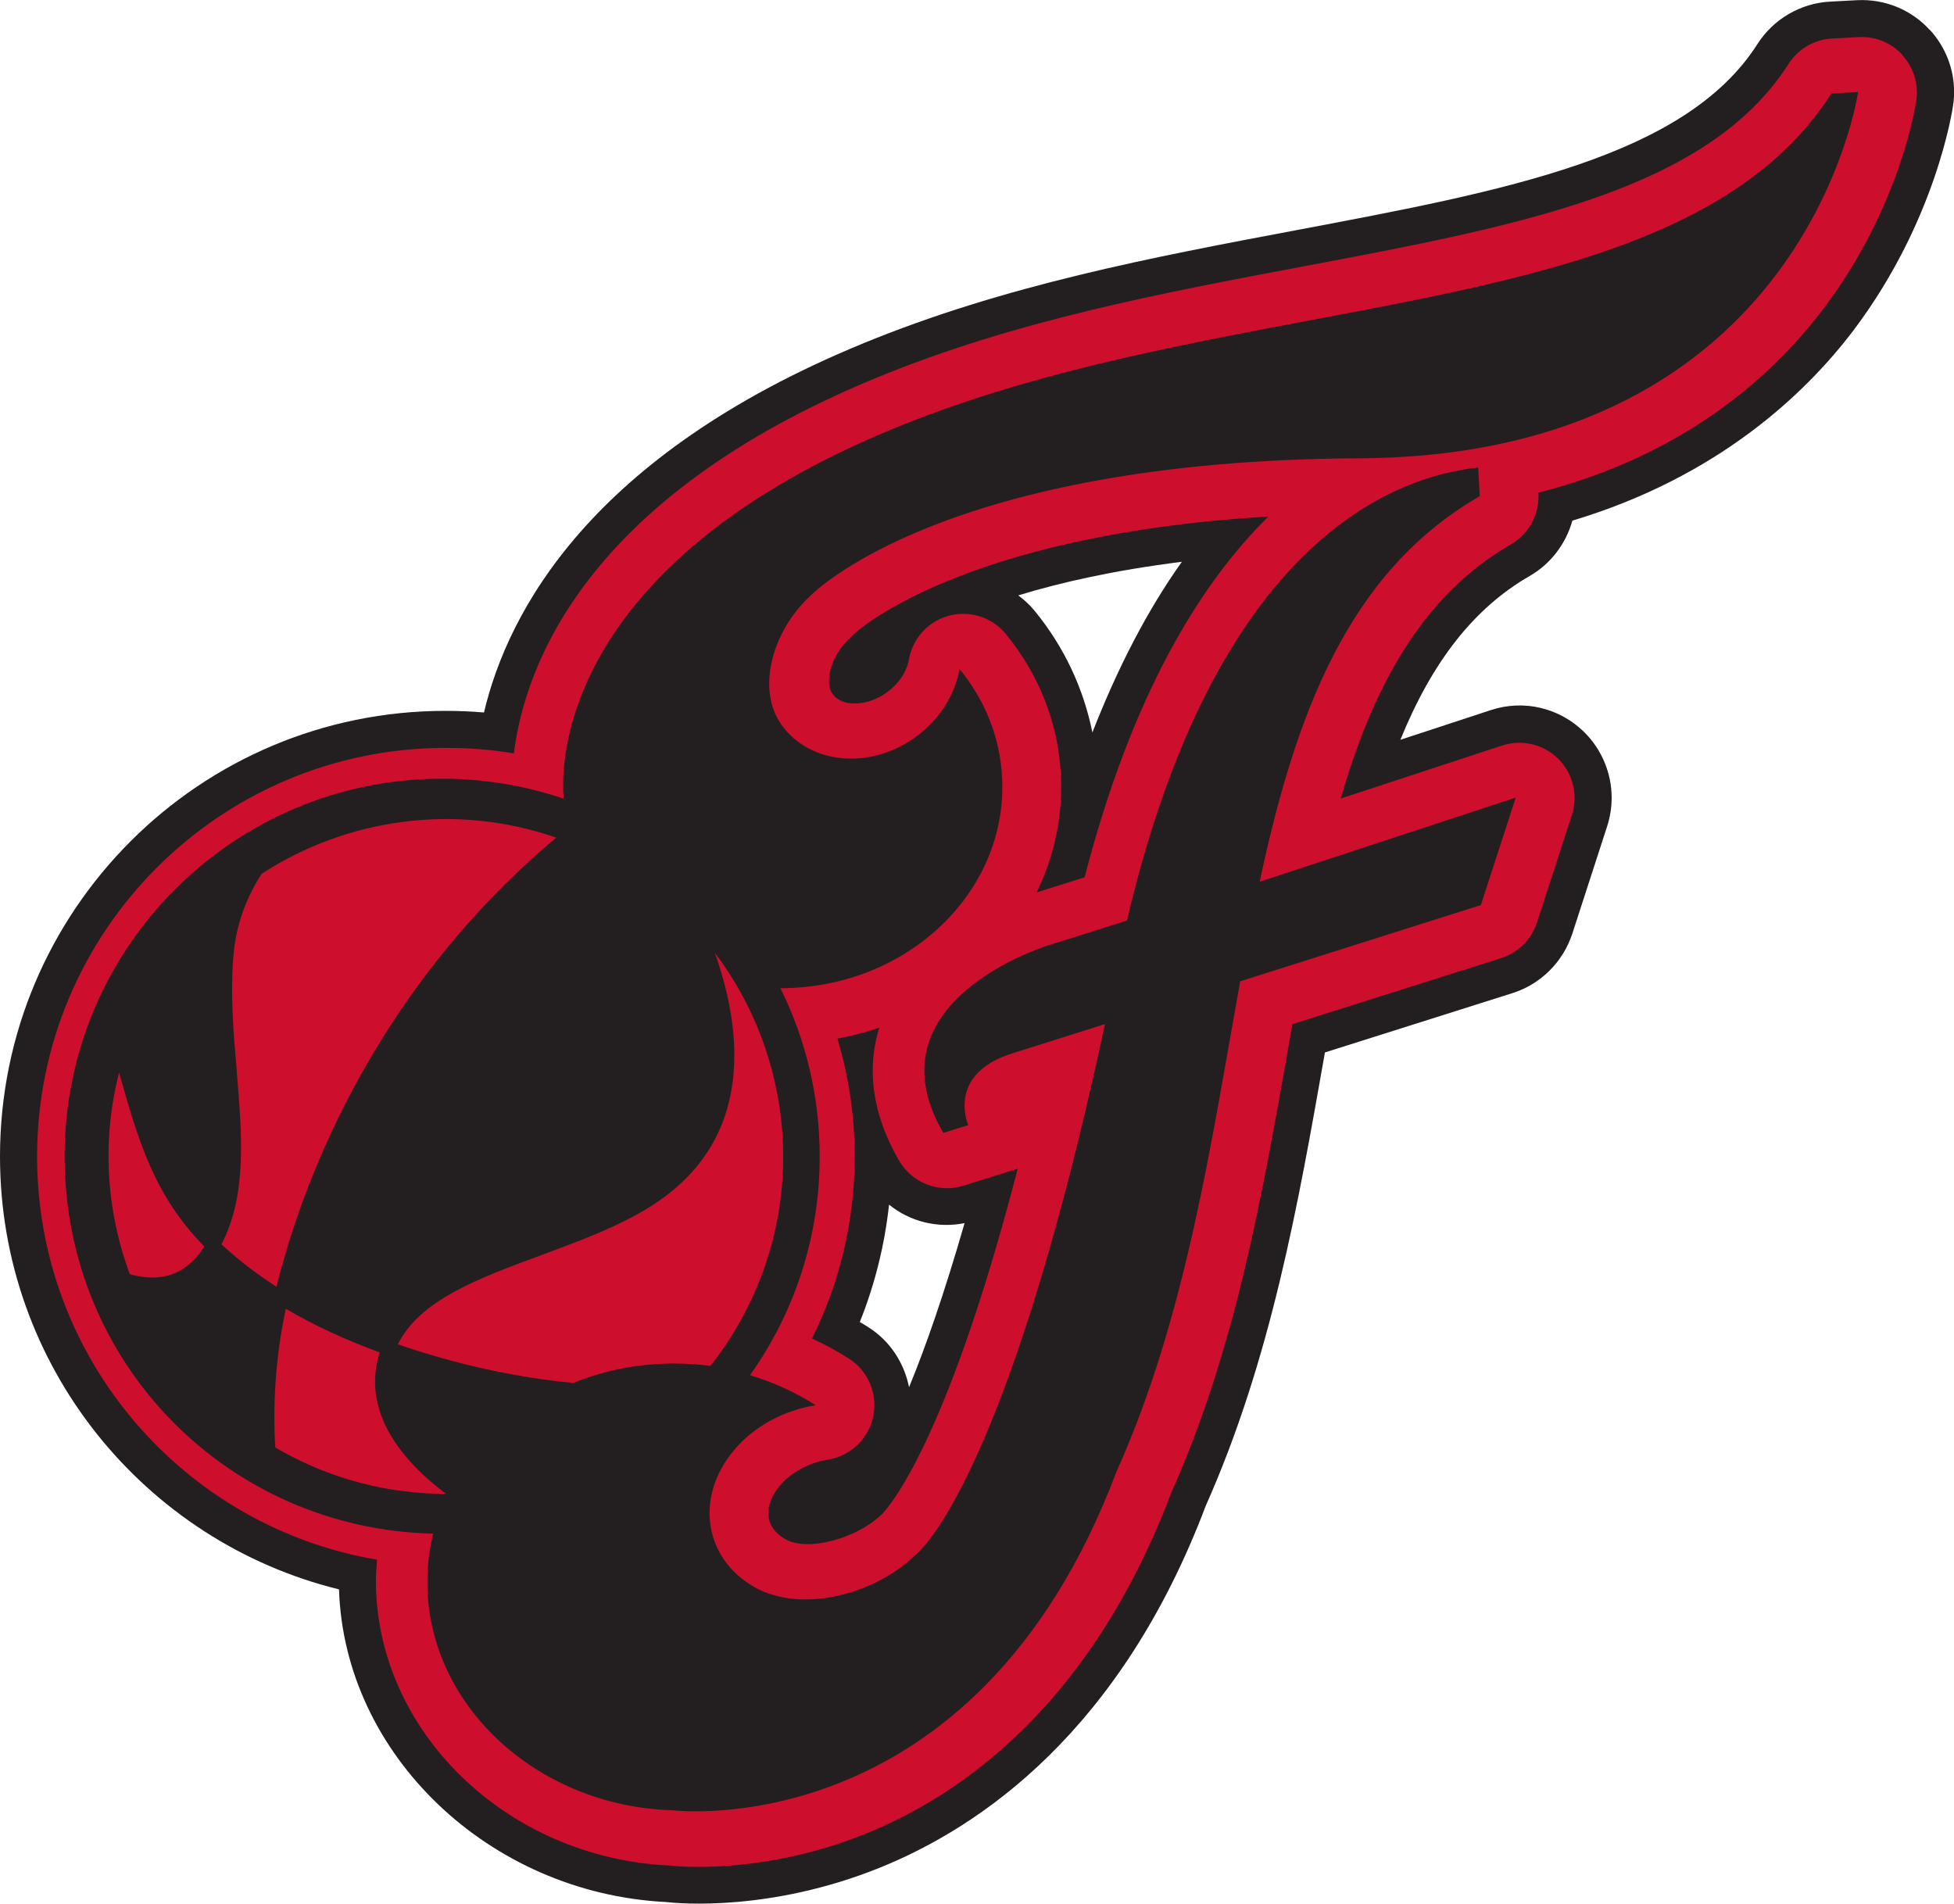 <?xml version="1.0" encoding="UTF-8"?>
<svg id="Layer_2" data-name="Layer 2" xmlns="http://www.w3.org/2000/svg" viewBox="0 0 205.94 200.63">
  <defs>
    <style>
      .cls-1 {
        fill: #231f20;
      }

      .cls-2 {
        fill: #ce0e2d;
      }
    </style>
  </defs>
  <g id="Layer_1" data-name="Layer 1">
    <g>
      <path class="cls-1" d="M203.39,3.16c-1.96-2.15-4.76-3.29-7.67-3.14l-2.82.15c-3.13.16-6,1.84-7.68,4.48-7.59,11.88-26.55,15.45-48.5,19.59-15.2,2.86-30.9,5.82-45.87,12-28.6,11.78-37.32,28.2-39.84,38.85-1.32-.11-2.67-.17-4.03-.17C21.04,74.9,0,95.94,0,121.88c0,22.07,15.22,40.59,35.73,45.63.55,17.39,15.77,32,34.45,32.95,1.39.16,10.99,1.03,22.5-3.6,10.75-4.33,25.44-14.47,34.4-38.16,6.87-15.45,9.74-31.77,12.52-47.55,0,0,.04-.19.04-.23,3.63-1.15,19.76-6.25,19.76-6.25,2.98-.94,5.33-3.28,6.31-6.26,0,0,3.68-11.34,3.68-11.34.31-.98.47-1.98.47-3,0-2.56-1.04-5.07-2.86-6.88-2.61-2.59-6.39-3.5-9.88-2.35,0,0-4.83,1.59-9.53,3.13,3.38-8.3,7.79-13.9,13.62-17.26,2.24-1.29,3.83-3.41,4.51-5.84,15.26-4.57,24.54-13.32,29.66-20.1,8.68-11.52,10.4-23.21,10.47-23.7.07-.46.1-.92.1-1.38,0-2.41-.9-4.74-2.55-6.54M95.81,146.21c-.51-2.55-1.99-4.87-4.26-6.31-.31-.2-.62-.39-.93-.57,1.56-3.89,2.61-8.04,3.08-12.37,2.19,1.78,5.09,2.52,7.96,1.95-2.17,7.54-4.15,13.17-5.85,17.29M115.13,77.19c-.94-4.66-2.99-9.04-6.1-12.83-.51-.62-1.09-1.15-1.71-1.61,4.49-1.38,10.21-2.66,17.24-3.54-3.61,5.07-6.74,11.11-9.43,17.99Z"/>
      <path class="cls-2" d="M200.51,5.79c-1.17-1.28-2.85-1.97-4.59-1.88l-2.82.15c-1.88.1-3.59,1.09-4.6,2.68-8.5,13.3-28.23,17.02-51.06,21.32-15,2.82-30.5,5.74-45.11,11.77-30.7,12.65-37.05,30.46-38.17,39.57-2.33-.39-4.72-.58-7.16-.58-23.8,0-43.09,19.29-43.09,43.07,0,21.33,15.48,39.04,35.83,42.49-.06.74-.12,1.48-.12,2.23,0,15.81,13.76,29.22,30.94,30,.5.06,9.64,1.1,20.66-3.34,10.03-4.04,23.77-13.56,32.23-35.96,6.72-15.03,9.56-31.19,12.31-46.81,0,0,.23-1.31.45-2.56,5.06-1.6,22-6.96,22-6.96,1.79-.57,3.2-1.96,3.78-3.75l3.68-11.34c.19-.59.28-1.19.28-1.79,0-1.52-.6-3.01-1.71-4.12-1.55-1.54-3.85-2.09-5.92-1.41,0,0-9.09,2.98-17.02,5.59,3.24-11.12,8.22-21.19,17.95-26.79,1.8-1.04,2.9-2.97,2.9-5.04,0-.1,0-.41,0-.41,15.29-3.89,24.62-12.2,30.1-19.47,8.06-10.7,9.66-21.44,9.72-21.89.25-1.72-.29-3.46-1.47-4.74M92.87,159.66c-2.67,2.53-7.76,3.89-10.1,2.56-.97-.55-1.58-1.32-1.74-2.22-.19-1.07.2-2.26,1.13-3.38,1.2-1.44,3.05-2.45,5.11-2.79,2.38-.38,4.28-2.2,4.77-4.57.48-2.36-.54-4.79-2.58-6.08-1.24-.79-2.54-1.5-3.88-2.11,2.88-5.78,4.5-12.3,4.5-19.2,0-4.31-.64-8.48-1.82-12.41,1.51-.27,2.98-.66,4.41-1.15-.4,1.29-.69,2.81-.69,4.53,0,2.72.71,5.93,2.79,9.5,1.37,2.35,4.18,3.43,6.77,2.62l5.72-1.78c-7.8,30.09-14.1,36.22-14.4,36.49M114.31,92.46c-2.07.65-4.38,1.39-5.05,1.59,1.89-3.87,2.77-8.11,2.55-12.42-.28-5.4-2.28-10.52-5.8-14.81-1.43-1.75-3.76-2.51-5.96-1.94-2.2.58-3.86,2.38-4.25,4.61-.24,1.31-1.08,2.57-2.31,3.47-1.28.93-2.76,1.33-4.09,1.13-.58-.09-1.38-.41-1.79-1.18-.58-1.08-.17-3.72,2.08-5.79.08-.07.18-.16.25-.23.1-.12,11-10.49,43.74-12.45-7.32,7.21-14.44,18.98-19.37,38.02Z"/>
      <path class="cls-1" d="M85.36,62.84c.4-.41,14.19-14.33,57.9-14.54,47.12-.23,52.57-38.6,52.57-38.6l-2.81.15c-15.91,24.91-61.94,20.1-98.87,35.33-36.47,15.03-34.96,36.98-34.73,39-4.03-1.36-8.34-2.11-12.82-2.11-21.99,0-39.79,17.82-39.79,39.78s17.31,39.29,38.85,39.79c-.39,1.56-.6,3.17-.62,4.83-.18,13,11.39,23.89,25.83,24.32,0,0,31.83,3.99,46.78-35.64,7.36-16.37,10-34.77,13.06-51.73l25.36-8.03,3.68-11.33-26.99,8.87c3.76-17.59,9.29-32.62,23.2-40.64l-.17-3.02c-9.29,1.01-27.73,8.21-37.02,47.75l-8.36,2.64s-19.09,5.84-10.99,19.74l2.62-.82c-.43-1.14-1.63-5.6,4.7-7.58l9.72-3.07c-10.68,49.71-20.14,56.1-20.14,56.1-4.26,4.05-11.89,6.02-16.79,3.25-5.32-3.01-6.32-9.45-2.23-14.37,2.17-2.63,5.36-4.28,8.67-4.81-2.11-1.34-4.44-2.42-6.93-3.16,4.63-6.51,7.36-14.47,7.35-23.07,0-6.37-1.49-12.38-4.14-17.72.46,0,.92-.01,1.39-.04,12.75-.67,22.59-10.6,21.97-22.18-.21-4.3-1.86-8.23-4.48-11.42-.47,2.67-2.06,5.29-4.6,7.15-4.77,3.48-11.1,2.94-14.12-1.21-2.79-3.81-.95-10.03,2.96-13.61Z"/>
      <path class="cls-2" d="M40.53,150.04c-1.13-2.51-1.31-5.02-.51-7.5-3.6-1.32-6.98-2.88-9.9-4.61-1.11,5.24-1.37,10.15-1.11,14.62.17.1.35.2.52.3,5.54,3.13,11.56,4.6,17.49,4.59-2.62-1.94-5.14-4.48-6.49-7.4Z"/>
      <path class="cls-2" d="M17.27,134.53c1.7-.31,3.14-1.39,4.26-3.16-5.21-5.31-6.91-10.95-8.98-18.33-1.83,7.12-1.36,14.54,1.13,21.25,1.22.33,2.44.46,3.6.24Z"/>
      <path class="cls-2" d="M24.94,112.81c.57,6.75,1.11,13.14-1.6,18.33,1.59,1.49,3.48,2.97,5.8,4.48,2.36-9.6,9.54-30.59,29.48-47.34-10.53-3.66-22-2.07-31.04,3.81-1.53,2.36-2.71,5.24-2.98,8.66-.34,3.96,0,8.08.35,12.06Z"/>
      <path class="cls-2" d="M71.9,143.72c1.01.03,2,.1,2.97.24,1.13-1.43,2.17-2.96,3.09-4.61,7.17-12.72,5.66-27.99-2.62-38.94,1.62,4.6,2.61,9.75,1.72,14.63-.91,5.03-3.73,9.08-8.37,12.03-3.44,2.19-7.62,3.72-11.66,5.22-6.57,2.42-12.78,4.71-15.1,9.39,6.02,2.09,12.56,3.53,18.5,4.07,3.48-1.42,7.38-2.16,11.49-2.03Z"/>
    </g>
  </g>
</svg>